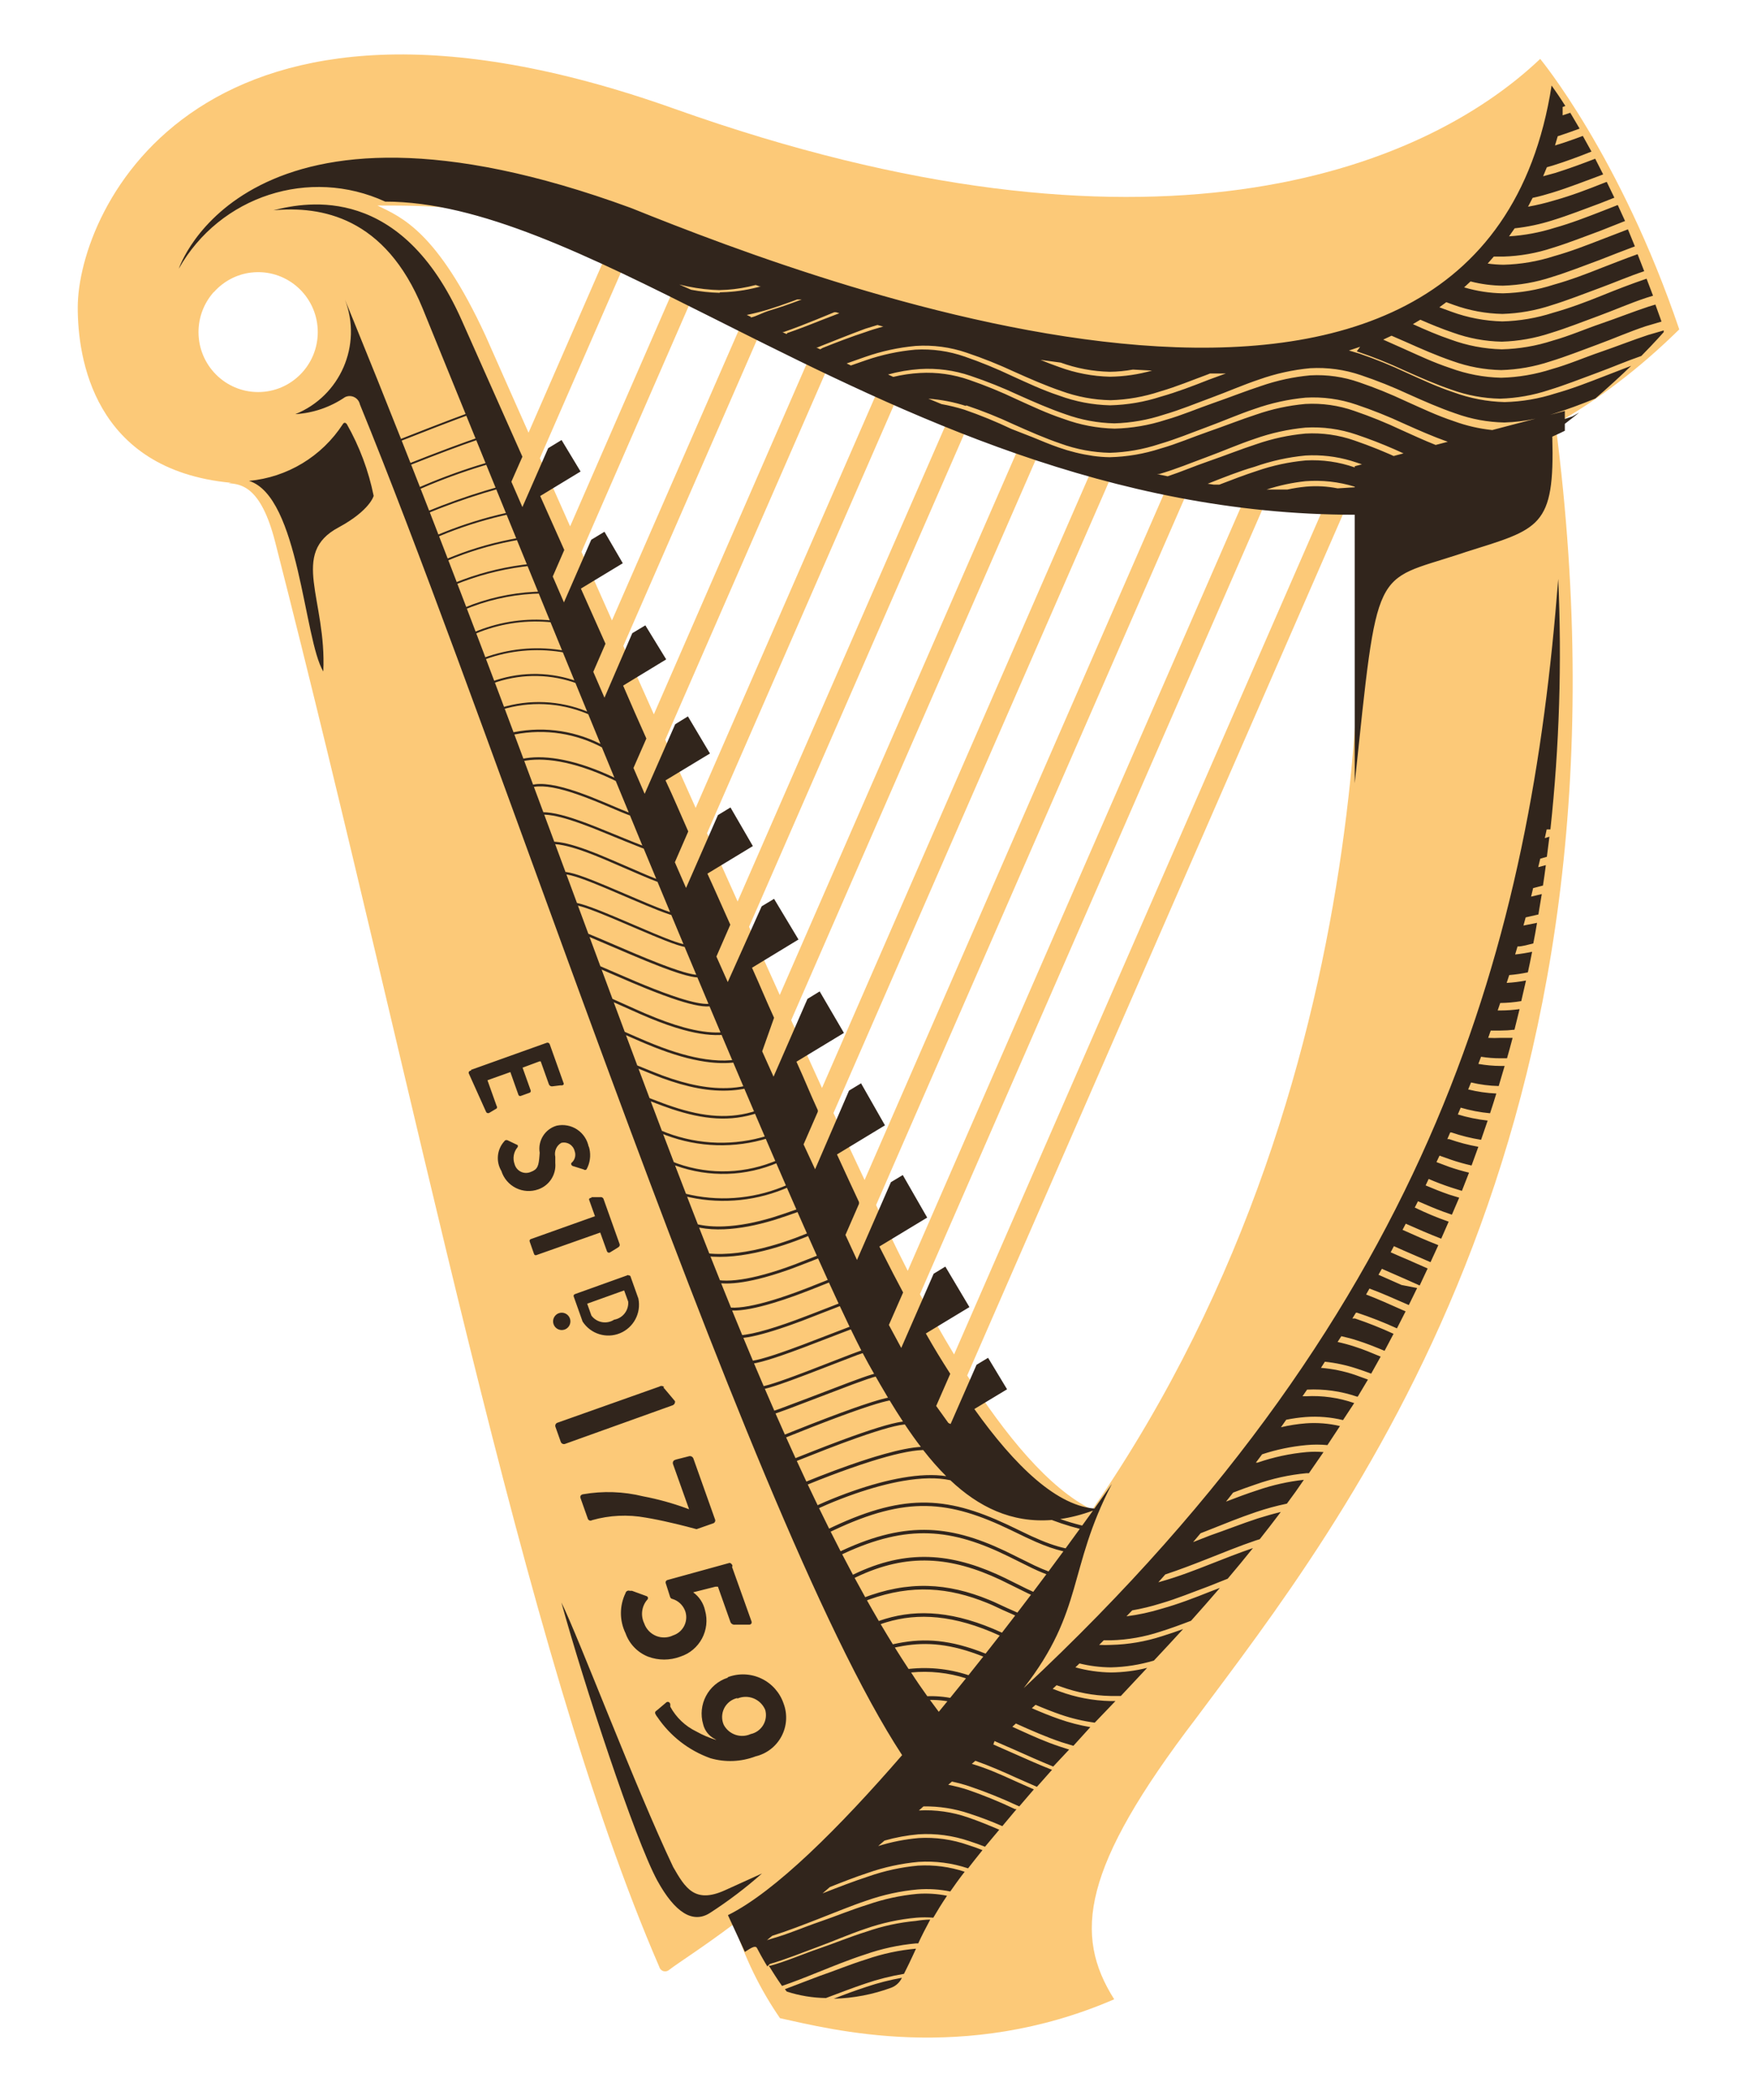 <?xml version="1.0" encoding="UTF-8"?>
<svg width="226px" height="270px" viewBox="0 0 226 270" version="1.1" xmlns="http://www.w3.org/2000/svg" xmlns:xlink="http://www.w3.org/1999/xlink">
    <title>guinness-harp</title>
    <g id="Harp" stroke="none" stroke-width="1" fill="none" fill-rule="evenodd">
        <g id="guinness-harp" transform="translate(10, 7)" fill-rule="nonzero">
            <path d="M0,32.549 C0,19.978 15.731,-14.736 76.757,6.99 C137.783,28.716 172.861,15.05 188.113,0.573 C188.113,0.573 198.418,13.013 206,35.353 C200.815,40.456 195.486,44.45 190.083,47.512 L190.073,47.442 C202.057,139.428 162.469,188.925 143.884,213.893 C129.112,233.21 128.067,241.773 133.317,250.074 C113.992,258.44 96.867,253.929 90.331,252.505 C87.767,248.782 85.773,244.694 84.413,240.379 C80.267,243.493 77.334,245.321 76.082,246.285 C75.877,246.47 75.591,246.534 75.328,246.453 C75.065,246.373 74.863,246.159 74.796,245.89 C57.083,205.023 43.771,134.456 25.382,62.642 C23.552,55.524 21.025,55.261 19.39,55.13 C19.381,55.121 19.504,55.108 19.741,55.081 C1.934,53.42 0,38.863 0,32.549 Z M164.522,55.705 L164.225,55.735 L114.408,169.864 C119.209,177.367 124.89,184.425 130.498,187.126 L130.55,187.041 C170.435,129.199 164.751,62.736 164.522,55.705 Z M161.253,55.98 C158.638,56.139 156.034,56.155 153.449,56.048 L108.332,159.416 C109.647,161.882 111.124,164.518 112.723,167.156 L161.253,55.98 Z M143.262,55.017 L102.69,147.947 C103.483,149.709 104.895,152.755 106.762,156.408 L150.623,55.883 C148.147,55.696 145.691,55.402 143.262,55.017 Z M133.494,52.989 L97.207,136.116 C98.785,139.551 100.143,142.476 101.211,144.728 L140.562,54.552 C138.175,54.107 135.817,53.58 133.494,52.989 Z M124.062,50.2 L91.767,124.181 C93.175,127.287 94.505,130.213 95.733,132.898 L130.906,52.299 C128.583,51.653 126.3,50.947 124.062,50.2 Z M114.879,46.83 L86.347,112.176 C87.705,115.191 89.028,118.124 90.299,120.937 L121.56,49.34 C119.278,48.535 117.049,47.692 114.879,46.83 Z M105.873,43.038 L80.943,100.142 C82.271,103.103 83.588,106.038 84.88,108.914 L112.429,45.84 C110.169,44.91 107.981,43.969 105.873,43.038 Z M97.004,39.026 L75.568,88.128 C76.544,90.314 77.526,92.509 78.507,94.701 L79.483,96.882 L103.456,41.962 C101.043,40.878 98.747,39.823 96.583,38.835 L97.004,39.026 Z M88.151,34.899 L70.179,76.053 C71.463,78.933 72.776,81.877 74.104,84.851 L94.58,37.895 C92.32,36.837 90.18,35.839 88.151,34.899 Z M79.254,30.823 L64.796,63.966 C66.051,66.786 67.364,69.737 68.718,72.776 L85.751,33.79 C83.438,32.724 81.277,31.737 79.254,30.823 Z M70.36,26.904 L59.443,51.922 C60.633,54.602 61.939,57.543 63.335,60.68 L76.834,29.737 C74.488,28.69 72.34,27.749 70.36,26.904 Z M39.716,19.431 L38.564,19.429 L38.682,19.489 C41.571,20.916 46.22,22.685 52.442,36.141 C52.442,36.141 53.349,38.19 54.922,41.737 L55.586,43.234 C56.289,44.817 57.093,46.631 57.985,48.639 L67.92,25.875 C57.572,21.571 52.196,20.141 46.912,19.666 L46.227,19.61 C44.17,19.456 42.096,19.434 39.716,19.431 Z M23.204,27.994 L22.742,28.008 C22.591,28.017 22.44,28.031 22.29,28.05 C22.284,28.049 22.28,28.049 22.276,28.05 C20.469,28.272 18.778,29.148 17.539,30.534 C17.515,30.551 17.492,30.567 17.468,30.584 C16.265,31.946 15.534,33.739 15.534,35.703 C15.534,39.961 18.968,43.412 23.204,43.412 C27.439,43.412 30.873,39.961 30.873,35.703 C30.873,31.445 27.439,27.994 23.204,27.994 Z" id="Shape" fill="#FCC978"></path>
            <path d="M106.013,247.309 C105.742,247.89 105.258,248.345 104.661,248.578 C102.283,249.457 99.778,249.938 97.244,250 C98.64,249.453 100.058,248.928 101.476,248.468 C102.958,247.969 104.474,247.581 106.013,247.309 Z M107.824,243.567 L107.462,244.353 C107.097,245.14 106.717,245.936 106.275,246.805 C104.593,247.083 102.937,247.501 101.324,248.052 C99.556,248.643 97.833,249.322 96.241,249.913 C94.529,249.891 92.831,249.611 91.202,249.081 L90.962,248.775 C92.358,248.25 93.841,247.681 95.325,247.112 C97.375,246.411 99.295,245.602 101.476,244.924 C103.529,244.215 105.661,243.76 107.824,243.567 Z M109.656,239.825 C109.067,240.919 108.565,241.904 108.108,242.889 L107.824,242.889 C105.592,243.091 103.394,243.568 101.28,244.311 C99.186,244.989 97.157,245.82 95.128,246.63 C93.623,247.243 92.118,247.834 90.591,248.359 C89.958,247.462 89.392,246.565 88.89,245.755 L89.108,245.755 C91.224,245.164 93.253,244.267 95.303,243.567 C97.353,242.867 99.273,242.057 101.454,241.378 C103.506,240.662 105.638,240.199 107.802,240 C108.415,239.898 109.035,239.839 109.656,239.825 Z M25.172,20.04 C29.622,18.902 41.641,16.714 49.407,34.219 L57.195,51.725 L55.777,54.942 L57.195,58.202 L60.51,50.631 L62.233,49.58 L64.677,53.629 L59.485,56.78 L62.582,63.716 L61.099,67.13 L62.539,70.456 L66.051,62.404 L67.752,61.375 L70.108,65.423 L64.72,68.684 L67.883,75.774 L66.313,79.385 L67.752,82.711 L71.33,74.417 L73.01,73.411 L75.692,77.787 L70.152,81.157 C71.199,83.586 72.05,85.533 73.14,87.962 L71.482,91.748 L72.922,95.074 L76.849,86.124 L78.485,85.117 L81.321,89.888 L75.605,93.345 C76.718,95.709 77.438,97.459 78.528,99.91 L76.805,103.871 L78.245,107.175 L82.346,97.809 L83.96,96.825 L86.839,101.792 L80.993,105.336 C82.149,107.853 82.825,109.429 83.938,111.901 L82.149,115.994 L83.611,119.276 L87.973,109.538 L89.566,108.575 L92.707,113.805 L86.73,117.437 C87.886,119.998 88.454,121.442 89.566,123.871 L88.039,128.182 L89.5,131.442 L93.863,121.442 L95.434,120.479 L98.553,125.819 L92.445,129.517 C93.645,132.142 94.103,133.39 95.194,135.753 L95.194,135.95 L93.362,140.151 L94.845,143.346 L99.207,133.236 L100.756,132.296 L103.832,137.7 L97.659,141.442 C98.946,144.243 99.469,145.381 100.494,147.569 L100.494,147.788 L98.75,151.792 L100.233,155.009 L104.596,145.009 L106.123,144.09 L109.263,149.561 L103.112,153.281 C103.658,154.353 103.33,153.697 103.658,154.353 C104.443,155.929 105.294,157.548 106.166,159.189 L104.334,163.368 C104.843,164.331 105.374,165.316 105.926,166.323 L110.093,156.782 L111.598,155.863 L114.695,161.071 L109.089,164.462 C110.311,166.607 110.922,167.592 112.23,169.649 L110.42,173.784 C110.929,174.485 111.452,175.214 111.99,175.972 L112.274,176.104 L115.611,168.489 L117.095,167.592 L119.538,171.64 L115.328,174.178 C120.476,181.399 126.038,186.87 131.208,187.001 L130.775,186.974 C132.207,184.974 133.019,183.807 133.019,183.807 C127.325,194.748 129.463,200.065 121.676,210.065 C174.966,160.349 186.854,113.389 190.432,67.437 C190.916,78.184 190.58,88.951 189.428,99.647 L188.949,99.647 L188.709,100.763 L189.298,100.588 C189.196,101.449 189.087,102.309 188.971,103.17 L188.12,103.411 L187.858,104.505 L188.839,104.242 C188.731,105.14 188.6,105.993 188.469,106.868 L187.203,107.197 L186.942,108.291 L188.316,107.962 L187.88,110.589 L186.244,110.96 L185.96,112.011 L187.705,111.661 C187.56,112.55 187.4,113.433 187.225,114.309 C186.549,114.462 185.873,114.702 185.197,114.702 L184.891,115.73 C185.624,115.652 186.352,115.535 187.073,115.381 C186.898,116.278 186.724,117.153 186.527,118.028 C185.735,118.194 184.934,118.31 184.128,118.378 L183.801,119.385 C184.635,119.338 185.466,119.235 186.287,119.079 C186.084,119.969 185.88,120.851 185.677,121.726 C184.783,121.877 183.878,121.958 182.972,121.967 L182.644,122.93 L183.015,122.93 C183.833,122.929 184.649,122.87 185.459,122.755 C185.24,123.652 185.022,124.527 184.804,125.403 C184.21,125.473 183.613,125.51 183.015,125.512 L181.75,125.512 L181.423,126.453 C181.961,126.48 182.499,126.48 183.037,126.453 L184.564,126.453 C184.331,127.343 184.091,128.218 183.844,129.079 L183.015,129.079 C182.175,129.08 181.336,129.014 180.507,128.882 L180.158,129.801 C181.101,129.969 182.057,130.057 183.015,130.064 L183.539,130.064 C183.292,130.924 183.037,131.785 182.776,132.646 C181.577,132.619 180.386,132.465 179.22,132.186 L178.849,133.083 C180.036,133.379 181.249,133.555 182.47,133.609 C182.208,134.469 181.939,135.315 181.663,136.147 C180.385,136.03 179.121,135.788 177.889,135.425 L177.518,136.3 C178.771,136.681 180.057,136.944 181.357,137.088 L180.507,139.561 C179.218,139.355 177.948,139.04 176.711,138.619 L176.537,138.619 L176.166,139.473 L176.406,139.473 C177.629,139.901 178.883,140.23 180.158,140.458 L179.285,142.865 C178.415,142.669 177.556,142.428 176.711,142.143 L175.163,141.596 L174.77,142.427 L176.406,143.04 C177.249,143.331 178.1,143.58 178.958,143.784 L178.042,146.125 L176.711,145.709 C175.708,145.381 174.726,145.009 173.767,144.593 L173.374,145.425 C174.355,145.841 175.381,146.256 176.406,146.607 L177.693,147 L176.755,149.189 L175.659,148.805 C174.564,148.399 173.472,147.936 172.392,147.46 L171.978,148.27 C173.33,148.926 174.814,149.561 176.341,150.086 L175.381,152.274 C173.854,151.683 172.348,151.027 170.821,150.348 L170.407,151.136 C171.912,151.814 173.439,152.493 175.01,153.106 L174.006,155.294 L170.625,153.828 L169.295,153.237 L168.88,154.024 L170.276,154.637 C171.454,155.119 172.501,155.622 173.635,156.103 L172.61,158.292 L170.647,157.416 L167.746,156.147 L167.31,156.913 L170.276,158.226 L172.283,158.62 L171.214,160.808 L170.712,160.589 C169.207,159.933 167.702,159.255 166.153,158.686 L165.717,159.451 C167.266,160.042 168.815,160.743 170.342,161.421 L170.8,161.618 L169.687,163.806 C168.016,163.042 166.305,162.37 164.561,161.793 L164.409,161.793 L163.95,162.537 L164.299,162.537 C165.984,163.104 167.637,163.762 169.251,164.506 L168.095,166.694 C166.939,166.213 165.761,165.732 164.561,165.36 C163.907,165.141 163.23,164.966 162.533,164.813 L162.052,165.556 C162.789,165.716 163.518,165.913 164.234,166.147 C165.412,166.519 166.481,166.979 167.593,167.439 L166.372,169.627 C165.761,169.408 165.128,169.167 164.496,168.97 C163.171,168.534 161.803,168.24 160.416,168.095 L159.915,168.883 C161.4,169.004 162.865,169.305 164.277,169.78 L165.957,170.392 L164.648,172.581 L164.539,172.581 C162.477,171.879 160.301,171.574 158.126,171.684 L157.537,172.537 L157.974,172.537 C160.082,172.42 162.194,172.718 164.19,173.413 L162.75,175.601 C161.174,175.219 159.547,175.086 157.93,175.207 C157.094,175.273 156.264,175.389 155.443,175.557 L154.767,176.52 C155.828,176.269 156.908,176.101 157.995,176.016 C159.459,175.912 160.929,176.031 162.358,176.366 L160.744,178.817 C159.837,178.73 158.924,178.73 158.017,178.817 C156.088,178.996 154.185,179.392 152.345,179.999 L151.539,181.071 L151.756,181.071 C153.796,180.366 155.913,179.911 158.061,179.714 C158.787,179.655 159.516,179.655 160.242,179.714 L158.366,182.428 L158.061,182.428 C155.828,182.638 153.63,183.123 151.517,183.872 C150.535,184.2 149.575,184.55 148.616,184.923 L147.699,186.082 C149.052,185.557 150.404,185.054 151.756,184.616 C153.686,183.951 155.683,183.503 157.712,183.281 C157.014,184.317 156.287,185.338 155.53,186.345 C154.193,186.621 152.875,186.979 151.582,187.417 C149.51,188.117 147.459,188.949 145.431,189.758 L144.427,190.152 L143.468,191.29 L145.649,190.437 C147.678,189.737 149.706,188.927 151.778,188.249 C152.76,187.942 153.741,187.658 154.745,187.417 C153.843,188.613 152.942,189.78 152.04,190.918 L151.539,191.071 C149.466,191.771 147.219,192.691 145.387,193.413 C143.555,194.135 141.744,194.835 139.89,195.448 L138.996,196.454 L139.454,196.323 C141.57,195.732 143.817,194.857 145.649,194.135 C147.481,193.413 149.314,192.691 151.167,192.056 C150.077,193.413 148.993,194.726 147.917,195.995 L145.387,197.002 C143.358,197.745 141.439,198.555 139.257,199.19 C138.07,199.56 136.861,199.852 135.636,200.065 L134.895,200.831 C136.44,200.635 137.965,200.306 139.454,199.846 C141.57,199.255 143.62,198.468 145.649,197.658 L146.914,197.176 C145.649,198.643 144.427,200.043 143.206,201.4 C141.897,201.903 140.588,202.385 139.257,202.8 C137.207,203.48 135.069,203.855 132.91,203.916 L131.972,203.916 L131.383,204.507 C131.891,204.533 132.401,204.533 132.91,204.507 C135.133,204.455 137.338,204.079 139.454,203.391 C140.37,203.106 141.286,202.8 142.181,202.472 C140.886,203.887 139.635,205.236 138.428,206.52 C136.636,207.058 134.78,207.353 132.91,207.396 C131.542,207.388 130.18,207.219 128.852,206.892 L128.329,207.396 C129.822,207.809 131.361,208.03 132.91,208.052 C134.476,208.037 136.035,207.839 137.556,207.461 L134.175,211.072 L132.822,211.072 C130.663,211.03 128.526,210.63 126.496,209.89 L125.907,209.693 L125.405,210.153 L126.278,210.481 C128.377,211.255 130.587,211.676 132.822,211.728 L133.477,211.728 L130.815,214.507 C129.332,214.307 127.87,213.962 126.453,213.479 C125.384,213.107 124.271,212.669 123.203,212.21 L122.723,212.647 C123.879,213.15 125.056,213.632 126.256,214.048 C127.555,214.506 128.891,214.85 130.249,215.076 L128.067,217.483 L126.562,217.024 C124.555,216.345 122.614,215.492 120.672,214.616 L120.214,215.032 L121.203,215.482 C122.846,216.231 124.482,216.969 126.3,217.571 L127.522,217.964 L125.471,220.153 C123.769,219.453 122.09,218.709 120.432,217.964 L117.923,216.87 L117.771,217.308 L120.498,218.511 C122.09,219.212 123.682,219.934 125.318,220.569 L123.377,222.757 L120.738,221.597 C119.014,220.809 117.269,220.043 115.459,219.409 L115.001,219.803 C116.877,220.35 118.709,221.159 120.519,221.991 L122.984,223.085 L121.108,225.273 L120.759,225.12 C118.762,224.191 116.716,223.373 114.63,222.669 C113.913,222.435 113.185,222.238 112.448,222.079 L111.969,222.494 C112.832,222.659 113.684,222.878 114.521,223.151 C116.579,223.863 118.596,224.689 120.563,225.623 L120.759,225.623 L118.927,227.811 C117.537,227.201 116.117,226.66 114.673,226.192 C112.776,225.553 110.785,225.242 108.784,225.273 L108.195,225.798 C110.341,225.681 112.49,225.986 114.521,226.695 C115.873,227.155 117.204,227.702 118.534,228.271 L116.702,230.459 C116.026,230.197 115.349,229.956 114.673,229.737 C112.57,229.018 110.347,228.721 108.129,228.862 C106.653,228.993 105.192,229.264 103.766,229.672 L102.96,230.372 C104.655,229.842 106.404,229.497 108.173,229.343 C110.335,229.218 112.499,229.523 114.543,230.241 C115.175,230.437 115.764,230.656 116.375,230.897 C115.698,231.728 115.088,232.516 114.521,233.238 C112.47,232.553 110.308,232.271 108.151,232.407 C105.92,232.61 103.722,233.087 101.607,233.829 C99.949,234.376 98.335,235.011 96.742,235.645 L95.805,236.455 C97.768,235.689 99.731,234.923 101.738,234.267 C103.79,233.55 105.922,233.087 108.086,232.888 C110.117,232.768 112.152,233.035 114.084,233.676 C113.386,234.573 112.775,235.426 112.23,236.214 C110.853,235.929 109.444,235.841 108.042,235.952 C105.811,236.155 103.613,236.633 101.498,237.374 C99.404,238.074 97.331,238.95 95.346,239.715 C93.362,240.481 91.377,241.269 89.348,241.904 L89.173,242.035 L88.65,242.473 L89.282,242.276 C91.398,241.685 93.427,240.788 95.478,240.088 C97.528,239.387 99.448,238.578 101.629,237.899 C103.682,237.186 105.813,236.723 107.976,236.521 C109.261,236.426 110.553,236.507 111.816,236.762 C111.118,237.79 110.55,238.731 110.049,239.584 C109.323,239.525 108.593,239.525 107.868,239.584 C105.636,239.786 103.438,240.264 101.324,241.006 C99.229,241.707 97.201,242.604 95.172,243.348 C93.143,244.092 91.202,244.902 89.021,245.536 L88.693,245.842 C87.973,244.639 87.603,243.939 87.363,243.479 C87.123,243.02 86.229,243.742 85.814,243.983 L83.633,239.256 C89.716,236.241 97.996,227.956 106.038,218.68 C95.743,202.995 81.973,167.807 68.507,131.39 L66.966,127.216 C66.197,125.127 65.429,123.037 64.663,120.948 L63.135,116.774 C53.223,89.669 43.758,63.236 36.297,45.007 C36.212,44.597 35.942,44.249 35.567,44.065 C35.192,43.881 34.753,43.882 34.378,44.066 C32.483,45.36 30.274,46.116 27.986,46.255 C33.767,43.931 36.614,37.38 34.378,31.55 L35.398,34.043 C37.516,39.232 39.575,44.363 41.58,49.432 L45.013,48.087 L47.869,46.989 L49.57,46.353 L49.891,46.234 C47.222,39.671 45.269,34.861 44.368,32.666 C39.547,20.871 31.302,19.471 25.172,20.04 Z M62.212,199.058 C64.393,203.435 71.679,222.735 76.587,233.063 C78.136,235.755 79.357,237.812 83.24,236.061 L88.017,233.895 C85.916,235.755 83.678,237.452 81.321,238.972 C79.139,240.372 76.827,238.972 74.537,234.792 C71.613,229.387 65.047,209.321 62.212,199.058 Z M83.655,208.643 C85.048,208.126 86.59,208.194 87.933,208.833 C89.275,209.471 90.304,210.625 90.787,212.034 C91.311,213.413 91.216,214.952 90.526,216.256 C89.837,217.559 88.62,218.501 87.188,218.84 C85.331,219.547 83.295,219.632 81.386,219.08 C78.606,218.09 76.214,216.235 74.558,213.785 C74.461,213.673 74.38,213.548 74.318,213.413 C74.245,213.308 74.245,213.168 74.318,213.063 L74.667,212.779 L75.649,211.947 C75.731,211.855 75.855,211.813 75.976,211.838 C76.099,211.886 76.189,211.993 76.216,212.122 L76.216,212.45 C76.974,213.842 78.15,214.959 79.575,215.645 C80.391,216.102 81.254,216.469 82.149,216.739 L81.953,216.608 C81.2,216.233 80.649,215.545 80.448,214.726 C79.704,212.204 81.097,209.546 83.589,208.73 L83.655,208.643 Z M86.924,211.38 C86.242,211.109 85.481,211.123 84.81,211.422 L84.876,211.334 C84.141,211.483 83.513,211.957 83.165,212.624 C82.818,213.291 82.79,214.08 83.087,214.77 C83.746,216.026 85.264,216.552 86.556,215.973 C87.226,215.829 87.807,215.414 88.163,214.826 C88.518,214.238 88.615,213.529 88.432,212.866 C88.149,212.188 87.605,211.652 86.924,211.38 Z M110.114,211.584 L109.62,211.582 C109.997,212.1 110.374,212.61 110.753,213.11 C111.124,212.655 111.496,212.203 111.866,211.75 C111.286,211.654 110.701,211.599 110.114,211.584 Z M107.193,208.052 C107.871,209.107 108.574,210.125 109.281,211.111 L108.7,211.138 C109.879,211.047 111.061,211.109 112.219,211.319 C112.905,210.479 113.584,209.639 114.254,208.803 C111.981,208.076 109.578,207.818 107.193,208.052 Z M106.104,204.647 L105.249,204.811 L105.103,204.846 C105.691,205.789 106.281,206.71 106.874,207.608 L106.417,207.66 C109.166,207.277 111.956,207.534 114.575,208.402 C115.216,207.602 115.851,206.802 116.477,206.01 C112.338,204.366 109.242,204.111 106.104,204.647 Z M83.851,193.96 C84.05,194.005 84.199,194.172 84.222,194.375 L84.156,194.463 L86.643,201.422 C86.701,201.531 86.701,201.662 86.643,201.772 C86.57,201.864 86.455,201.914 86.337,201.903 L84.549,201.903 C84.3,201.943 84.057,201.807 83.96,201.575 L82.346,197.023 L82.019,197.023 L79.161,197.745 C79.937,198.304 80.481,199.13 80.688,200.065 C81.4,202.586 79.991,205.219 77.503,206.017 C76.166,206.517 74.695,206.517 73.358,206.017 C72.001,205.479 70.943,204.377 70.457,202.997 C69.671,201.373 69.671,199.478 70.457,197.855 C70.482,197.737 70.556,197.636 70.66,197.577 C70.765,197.518 70.89,197.508 71.003,197.549 L71.286,197.549 L73.14,198.227 C73.23,198.249 73.304,198.315 73.337,198.402 C73.362,198.501 73.339,198.605 73.278,198.683 L73.206,198.752 C72.525,199.593 72.39,200.752 72.857,201.728 C73.11,202.459 73.662,203.047 74.374,203.343 C75.087,203.64 75.892,203.618 76.587,203.281 C77.834,202.873 78.537,201.55 78.179,200.284 C77.96,199.566 77.439,198.988 76.761,198.695 L76.5,198.599 C76.391,198.584 76.297,198.523 76.239,198.433 L76.194,198.336 L75.889,197.373 L75.649,196.629 C75.605,196.532 75.605,196.42 75.649,196.323 C75.708,196.231 75.803,196.167 75.911,196.148 L83.851,193.96 Z M104.026,201.594 L103.56,201.741 L103.28,201.839 C103.8,202.72 104.322,203.584 104.845,204.43 L105.504,204.291 C108.936,203.614 112.259,203.82 116.771,205.63 C117.39,204.85 117.996,204.074 118.592,203.308 C112.682,200.608 108.065,200.378 104.026,201.594 Z M101.785,198.672 L101.516,198.775 C102.024,199.678 102.533,200.566 103.043,201.436 L103.177,201.386 L103.649,201.23 C103.728,201.205 103.808,201.18 103.895,201.154 C108.06,199.9 112.82,200.145 118.88,202.936 C119.46,202.188 120.027,201.452 120.584,200.726 L118.947,200 L117.629,199.385 L116.993,199.117 C112.036,197.097 107.325,196.694 101.785,198.672 Z M100.09,195.813 L99.93,195.893 C100.382,196.731 100.835,197.557 101.289,198.369 L100.891,198.516 C106.88,196.183 111.907,196.543 117.188,198.7 L117.81,198.963 L119.564,199.775 L120.797,200.323 L120.869,200.352 C121.466,199.572 122.048,198.807 122.614,198.059 C122.497,198.006 122.375,197.951 122.247,197.892 L118.676,196.133 C112.343,193.163 106.734,192.627 100.09,195.813 Z M123.523,194.983 L122.722,194.613 L119.763,193.148 C112.408,189.527 106.773,188.935 98.512,192.767 L98.326,192.855 C98.787,193.746 99.25,194.624 99.713,195.488 L99.191,195.747 C106.054,192.228 111.819,192.562 118.227,195.422 L119.255,195.901 L122.058,197.292 C122.371,197.445 122.651,197.575 122.903,197.683 C123.484,196.906 124.049,196.153 124.595,195.422 C124.256,195.296 123.901,195.149 123.523,194.983 Z M97.255,189.753 L96.845,189.949 C97.271,190.8 97.698,191.64 98.125,192.468 L97.563,192.734 C106.118,188.569 111.918,188.943 119.281,192.429 L123.002,194.263 L123.144,194.33 C123.778,194.625 124.343,194.865 124.87,195.058 C125.54,194.155 126.178,193.292 126.782,192.473 C125.668,192.218 124.535,191.82 123.229,191.252 L121.956,190.672 L120.053,189.755 C112.004,185.866 106.598,185.359 97.255,189.753 Z M106.16,183.422 C104.193,183.761 102.094,184.337 99.947,185.082 C98.687,185.519 97.489,185.987 96.392,186.456 L95.351,186.917 C95.783,187.809 96.217,188.691 96.65,189.56 L96.276,189.737 C105.98,185.003 111.561,185.291 119.586,189.048 L122.436,190.414 L122.717,190.544 C124.376,191.303 125.733,191.802 127.066,192.091 C127.722,191.194 128.333,190.356 128.895,189.581 L129.979,189.84 C128.446,189.507 126.938,189.063 125.47,188.511 L125.296,188.444 C120.09,188.857 115.858,186.746 112.242,183.335 C110.566,182.967 108.511,183.016 106.16,183.422 Z M79.183,180.524 L81.953,188.314 C82.006,188.409 82.017,188.522 81.984,188.625 C81.951,188.729 81.876,188.814 81.778,188.861 L79.597,189.627 C79.597,189.627 77.631,189.077 75.416,188.596 L74.627,188.43 C74.097,188.322 73.565,188.223 73.053,188.139 C70.761,187.719 68.403,187.831 66.16,188.467 C66.067,188.527 65.951,188.543 65.846,188.509 C65.74,188.475 65.656,188.396 65.615,188.292 L64.677,185.644 C64.633,185.547 64.633,185.435 64.677,185.338 C64.745,185.231 64.856,185.159 64.982,185.141 C67.554,184.689 70.19,184.779 72.726,185.404 C74.618,185.762 76.479,186.275 78.288,186.936 L78.637,187.067 L76.587,181.312 C76.531,181.187 76.531,181.043 76.587,180.918 C76.629,180.841 76.693,180.78 76.77,180.741 L76.892,180.699 L77.023,180.655 L78.572,180.261 C78.813,180.171 79.082,180.286 79.183,180.524 Z M130.588,187.236 L130.557,187.249 C129.097,187.782 127.703,188.134 126.372,188.324 C127.22,188.621 128.081,188.881 128.953,189.103 L129.201,189.16 C129.708,188.459 130.172,187.816 130.588,187.236 Z M108.751,179.451 L108.658,179.453 C107.123,179.505 104.85,180.022 102.029,180.91 C101.153,181.186 100.239,181.492 99.294,181.826 C98.497,182.107 97.697,182.401 96.896,182.704 L95.313,183.314 L93.901,183.884 C94.324,184.782 94.747,185.669 95.171,186.545 L95.374,186.448 L96.229,186.073 C97.335,185.601 98.542,185.129 99.811,184.689 C101.978,183.937 104.098,183.356 106.089,183.012 C108.207,182.647 110.098,182.564 111.708,182.811 C110.673,181.787 109.692,180.656 108.751,179.451 Z M106.39,176.161 L106.29,176.169 C105.96,176.203 105.553,176.277 105.075,176.388 L104.306,176.583 L103.435,176.832 L102.466,177.133 L101.402,177.485 L100.248,177.885 L98.957,178.35 L98.255,178.609 C97.646,178.836 97.034,179.068 96.404,179.31 L92.491,180.852 C92.902,181.747 93.312,182.631 93.723,183.505 L95.162,182.927 L95.544,182.778 C96.75,182.308 97.956,181.857 99.156,181.434 C100.106,181.099 101.024,180.79 101.905,180.513 L102.555,180.312 L103.796,179.951 C105.678,179.427 107.248,179.113 108.446,179.046 C107.736,178.123 107.053,177.156 106.39,176.161 Z M104.438,173.078 L104.271,173.109 C104.188,173.127 104.1,173.146 104.008,173.167 L103.399,173.322 L102.684,173.529 L101.868,173.784 L100.465,174.255 L99.416,174.626 L98.282,175.038 L96.652,175.648 L94.517,176.47 L91.398,177.71 L91.118,177.825 C91.521,178.723 91.923,179.611 92.325,180.491 L94.302,179.708 C94.984,179.439 95.633,179.185 96.264,178.942 L98.118,178.24 L99.506,177.732 L100.722,177.302 L101.847,176.921 L102.879,176.59 L103.813,176.311 L104.648,176.087 L105.38,175.918 C105.664,175.86 105.92,175.816 106.148,175.789 C105.562,174.903 104.994,173.997 104.438,173.078 Z M75.409,171.334 L75.343,171.421 L75.54,171.64 L76.827,173.171 L76.827,173.281 C76.827,173.281 76.827,173.565 76.522,173.697 L62.735,178.642 C62.621,178.699 62.487,178.703 62.37,178.652 C62.252,178.602 62.162,178.502 62.124,178.38 L61.448,176.476 C61.408,176.366 61.415,176.243 61.469,176.139 C61.523,176.035 61.619,175.958 61.732,175.929 L74.82,171.29 C75.003,171.167 75.246,171.185 75.409,171.334 Z M102.639,170.007 L102.338,170.084 L101.545,170.34 L99.73,170.992 L91.379,174.17 L89.941,174.687 L89.754,174.747 C90.156,175.663 90.557,176.569 90.958,177.466 L91.896,177.085 L94.375,176.103 L96.513,175.28 L98.153,174.666 L99.843,174.056 L100.859,173.704 L102.206,173.263 L102.982,173.03 C103.103,172.995 103.22,172.963 103.332,172.932 L103.953,172.776 L104.223,172.722 C103.876,172.143 103.533,171.559 103.194,170.974 L102.639,170.007 Z M100.97,166.993 L100.225,167.247 L93.917,169.68 L91.762,170.485 L90.436,170.955 L89.687,171.204 L89.044,171.402 C88.945,171.43 88.851,171.457 88.761,171.481 L88.379,171.577 C88.785,172.523 89.191,173.459 89.596,174.386 L89.601,174.383 L90.266,174.158 L93.882,172.798 L99.222,170.76 L100.887,170.151 L101.636,169.894 L102.214,169.713 L102.438,169.654 L101.99,168.863 L101.694,168.336 C101.473,167.943 101.232,167.494 100.97,166.993 Z M99.446,163.944 L99.259,164.005 L93.424,166.243 L91.762,166.857 L90.665,167.246 L89.674,167.58 L88.792,167.857 L88.019,168.077 L87.357,168.238 C87.226,168.267 87.103,168.291 86.988,168.311 C87.404,169.294 87.818,170.267 88.23,171.231 C88.283,171.219 88.358,171.201 88.437,171.181 L88.966,171.037 L89.601,170.84 L90.343,170.593 L91.192,170.295 L92.15,169.947 L93.792,169.33 L99.471,167.133 L100.606,166.714 L100.793,166.652 C100.387,165.863 99.937,164.957 99.446,163.944 Z M98.026,160.948 L93.149,162.842 L91.826,163.325 L91.193,163.548 C88.853,164.358 86.972,164.872 85.618,165.028 C86.027,166.014 86.435,166.991 86.842,167.959 C87.144,167.911 87.514,167.828 87.948,167.711 L88.709,167.493 L89.581,167.219 L90.561,166.888 L91.647,166.503 L93.294,165.895 L99.195,163.632 L99.282,163.605 C98.888,162.785 98.468,161.898 98.026,160.948 Z M70.828,156.935 L70.828,157.001 C70.898,156.981 70.974,156.994 71.033,157.036 C71.093,157.079 71.13,157.146 71.133,157.219 L72.115,159.976 C72.494,161.84 71.499,163.711 69.745,164.433 C67.991,165.155 65.974,164.524 64.939,162.931 L63.804,159.736 C63.775,159.675 63.773,159.606 63.798,159.543 C63.823,159.481 63.872,159.432 63.935,159.408 L70.828,156.935 Z M96.626,157.913 L94.29,158.842 L93.249,159.242 L92.176,159.64 C91.251,159.972 90.365,160.268 89.52,160.523 C87.301,161.193 85.486,161.55 84.173,161.515 C84.609,162.576 85.041,163.628 85.471,164.671 L85.191,164.693 C86.078,164.635 87.262,164.382 88.708,163.958 L89.842,163.608 L91.071,163.196 L92.35,162.74 L94.261,162.018 L97.871,160.618 C97.474,159.764 97.059,158.861 96.626,157.913 Z M62.735,161.9 C63.142,162.094 63.391,162.515 63.367,162.966 C63.343,163.417 63.051,163.809 62.626,163.959 C62.048,164.164 61.414,163.86 61.208,163.281 C61.057,162.856 61.177,162.38 61.511,162.078 C61.846,161.776 62.329,161.705 62.735,161.9 Z M70.283,158.926 L65.528,160.633 L66.073,162.165 C66.76,163.081 68.034,163.31 68.996,162.69 C70.105,162.501 70.889,161.496 70.806,160.371 L70.283,158.926 Z M95.226,154.814 L94.25,155.203 L91.988,156.071 L91.246,156.338 C89.95,156.79 88.71,157.168 87.537,157.454 C85.709,157.9 84.124,158.104 82.835,158.019 L82.763,158.015 C83.184,159.065 83.604,160.106 84.023,161.137 C85.29,161.206 87.133,160.856 89.413,160.167 C89.972,159.998 90.55,159.811 91.145,159.607 L92.312,159.195 L93.837,158.619 L96.474,157.577 C96.072,156.694 95.656,155.772 95.226,154.814 Z M93.943,151.934 L93.354,152.176 C93.064,152.293 92.765,152.407 92.418,152.536 C91.388,152.919 90.319,153.272 89.22,153.577 C86.517,154.33 83.974,154.711 81.727,154.59 L81.389,154.567 C81.795,155.594 82.201,156.612 82.606,157.623 L82.413,157.604 C83.725,157.775 85.433,157.584 87.45,157.092 C88.609,156.809 89.839,156.436 91.125,155.987 L92.363,155.533 L95.072,154.47 C94.705,153.649 94.329,152.804 93.943,151.934 Z M67.643,147.198 L69.694,152.952 C69.758,153.11 69.692,153.29 69.541,153.368 L69.345,153.499 L68.451,154.046 C68.374,154.082 68.287,154.082 68.21,154.046 C68.158,154.021 68.116,153.98 68.088,153.93 L67.207,151.486 L59.027,154.375 C58.958,154.411 58.877,154.412 58.808,154.377 C58.738,154.343 58.69,154.276 58.678,154.2 L58.133,152.646 C58.105,152.58 58.109,152.504 58.142,152.44 C58.176,152.377 58.237,152.332 58.307,152.318 L66.531,149.386 L66.226,148.532 L65.789,147.307 C65.762,147.252 65.762,147.187 65.789,147.132 C65.839,147.081 65.901,147.047 65.969,147.031 L66.073,147.022 L66.073,146.935 L67.207,146.935 C67.399,146.893 67.59,147.008 67.643,147.198 Z M92.584,148.852 L91.248,149.323 L89.71,149.831 C89.636,149.855 89.565,149.876 89.498,149.896 C87.282,150.56 85.152,150.982 83.148,151.065 C82.037,151.111 80.996,151.05 80.034,150.87 L79.925,150.848 C80.364,151.969 80.801,153.08 81.236,154.181 L81.099,154.168 C83.452,154.408 86.188,154.036 89.121,153.219 C90.209,152.916 91.269,152.566 92.289,152.188 L93.217,151.831 L93.794,151.596 C93.399,150.705 92.996,149.79 92.584,148.852 Z M91.221,145.731 L91.53,145.597 C87.519,147.395 83.049,147.869 78.763,146.962 L78.381,146.876 C78.843,148.072 79.304,149.256 79.762,150.431 L79.554,150.387 C80.634,150.651 81.833,150.747 83.132,150.693 C85.102,150.612 87.203,150.196 89.392,149.54 L90.703,149.115 L92.437,148.515 C92.039,147.607 91.634,146.679 91.221,145.731 Z M89.856,142.583 L90.132,142.469 C85.931,144.286 81.205,144.427 76.915,142.881 L76.833,142.852 C77.303,144.08 77.771,145.298 78.238,146.506 L78.088,146.469 C82.269,147.519 86.666,147.215 90.654,145.613 L91.09,145.43 C90.685,144.499 90.274,143.549 89.856,142.583 Z M64.239,138.238 C65.015,138.754 65.551,139.562 65.724,140.48 L65.724,140.37 C66.013,141.255 65.964,142.211 65.594,143.057 L65.44,143.368 C65.36,143.437 65.251,143.455 65.157,143.42 L65.069,143.368 L63.739,142.952 C63.636,142.933 63.549,142.868 63.499,142.777 C63.467,142.729 63.456,142.67 63.467,142.615 L63.499,142.536 C63.951,142.168 64.118,141.552 63.913,141.005 C63.825,140.635 63.594,140.316 63.27,140.119 C62.946,139.921 62.558,139.862 62.19,139.954 C61.57,140.319 61.26,141.047 61.426,141.749 L61.426,142.536 C61.56,144.035 60.661,145.433 59.245,145.928 C58.302,146.267 57.264,146.206 56.367,145.76 C55.47,145.314 54.792,144.522 54.49,143.565 C53.766,142.352 53.916,140.807 54.86,139.757 C54.947,139.603 55.14,139.545 55.297,139.626 L56.584,140.239 C56.61,140.294 56.619,140.356 56.61,140.415 L56.584,140.501 C56.066,141.105 55.915,141.943 56.191,142.69 C56.307,143.117 56.602,143.473 56.999,143.666 C57.396,143.859 57.857,143.87 58.263,143.696 C59.155,143.371 59.294,142.933 59.396,141.558 L59.42,141.224 C59.159,139.676 60.098,138.179 61.601,137.744 C62.511,137.545 63.462,137.723 64.239,138.238 Z M75.299,138.826 C75.759,140.039 76.218,141.243 76.675,142.438 L76.364,142.319 C80.529,144.011 85.17,144.046 89.348,142.435 L89.725,142.281 C89.323,141.348 88.914,140.399 88.5,139.435 L88.808,139.345 C84.486,140.693 79.848,140.552 75.628,138.958 L75.299,138.826 Z M73.707,134.615 C74.187,135.89 74.665,137.154 75.141,138.409 L75.014,138.359 C79.116,140.095 83.671,140.405 87.957,139.251 L88.369,139.131 C87.957,138.171 87.54,137.198 87.118,136.211 L87.458,136.106 C83.946,137.28 80.493,136.964 76.402,135.602 L75.288,135.211 L73.707,134.615 Z M72.128,130.414 C72.605,131.687 73.08,132.95 73.552,134.205 L75.4,134.903 L75.783,135.041 C79.878,136.499 83.295,136.956 86.713,135.992 L86.988,135.908 C86.578,134.946 86.163,133.973 85.744,132.988 L86.002,132.937 C85.387,133.073 84.754,133.162 84.104,133.207 C81.3,133.401 78.371,132.799 75.127,131.61 L74.216,131.259 L72.128,130.414 Z M60.707,127.263 L62.495,132.274 C62.527,132.328 62.527,132.395 62.495,132.449 C62.436,132.52 62.347,132.56 62.255,132.558 L62.081,132.558 L61.012,132.689 C60.826,132.699 60.656,132.583 60.597,132.405 L59.55,129.473 L59.398,129.473 L57.216,130.283 L58.263,133.214 C58.283,133.278 58.276,133.348 58.243,133.406 C58.209,133.464 58.154,133.506 58.089,133.521 L56.998,133.915 C56.932,133.943 56.857,133.939 56.793,133.905 C56.73,133.871 56.685,133.81 56.671,133.74 L55.646,130.851 L52.701,131.902 L53.879,135.206 C53.936,135.278 53.95,135.373 53.922,135.456 L53.879,135.534 L52.919,136.103 C52.836,136.142 52.74,136.142 52.658,136.103 C52.596,136.081 52.548,136.033 52.526,135.972 L50.301,131.026 C50.27,130.939 50.286,130.842 50.344,130.771 C50.402,130.699 50.494,130.663 50.585,130.676 L50.585,130.567 L60.314,127.088 C60.471,127.028 60.646,127.106 60.707,127.263 Z M70.518,126.105 C71.005,127.412 71.491,128.71 71.973,129.999 L74.167,130.887 L75.239,131.302 C78.445,132.477 81.331,133.07 84.081,132.88 C84.504,132.85 84.919,132.802 85.326,132.734 L85.611,132.678 C85.183,131.671 84.751,130.653 84.315,129.625 L84.636,129.592 C83.445,129.753 82.149,129.723 80.758,129.524 C78.695,129.229 76.521,128.584 74.132,127.643 L73.021,127.19 C72.832,127.111 72.64,127.029 72.441,126.944 L70.518,126.105 Z M68.943,121.872 C69.417,123.148 69.889,124.416 70.358,125.676 L71.956,126.375 C72.381,126.562 72.771,126.73 73.147,126.887 L74.252,127.337 C76.619,128.27 78.77,128.908 80.804,129.199 C81.94,129.362 83.009,129.409 84.004,129.329 L84.182,129.311 C83.73,128.243 83.274,127.164 82.814,126.076 L83.212,126.047 C81.674,126.199 79.897,125.973 77.889,125.423 C76.557,125.059 75.169,124.567 73.631,123.936 L72.35,123.392 L68.943,121.872 Z M67.384,117.671 C67.852,118.935 68.318,120.191 68.782,121.438 L72.174,122.955 L72.977,123.306 C74.819,124.092 76.438,124.685 77.975,125.107 C79.702,125.579 81.248,125.808 82.609,125.759 L82.679,125.756 C82.211,124.646 81.739,123.527 81.265,122.4 C80.261,122.496 78.586,122.109 76.31,121.318 L75.22,120.926 L74.046,120.478 L72.879,120.013 L71.236,119.328 L67.384,117.671 Z M65.832,113.482 C66.299,114.743 66.764,115.997 67.226,117.244 L71.868,119.239 L73.002,119.709 L74.165,120.172 L75.313,120.61 L76.381,120.994 L77.366,121.324 C79.051,121.862 80.328,122.129 81.131,122.081 C80.657,120.955 80.181,119.82 79.703,118.679 C79.47,118.669 79.19,118.629 78.864,118.561 L78.237,118.41 L77.515,118.2 C77.387,118.16 77.254,118.118 77.118,118.074 L76.253,117.778 L75.292,117.425 C75.124,117.362 74.952,117.296 74.776,117.229 L73.087,116.557 L71.155,115.751 L65.832,113.482 Z M64.342,109.456 C64.79,110.666 65.235,111.871 65.679,113.068 L66.937,113.59 L71.527,115.553 L73.201,116.249 L74.863,116.909 C75.036,116.976 75.205,117.041 75.371,117.104 L76.318,117.452 L77.171,117.745 L77.928,117.982 C78.609,118.182 79.155,118.304 79.562,118.341 C79.063,117.153 78.562,115.956 78.06,114.755 L77.866,114.714 L77.496,114.617 L77.081,114.491 L76.356,114.24 L75.48,113.906 L74.025,113.314 L72.176,112.533 L68.802,111.092 L67.46,110.54 L66.69,110.235 L66.01,109.979 L65.41,109.768 L64.881,109.599 L64.415,109.47 L64.342,109.456 Z M62.857,105.444 C63.311,106.672 63.764,107.894 64.214,109.11 L64.226,109.111 L64.647,109.214 C64.721,109.234 64.797,109.255 64.875,109.278 L65.375,109.434 L66.244,109.739 L67.281,110.138 L68.974,110.832 L74.118,113.022 L75.562,113.609 L76.431,113.941 L76.925,114.116 L77.36,114.257 L77.916,114.411 C77.395,113.164 76.872,111.911 76.348,110.653 L76.165,110.596 L75.44,110.345 L74.563,110.011 L73.109,109.419 L71.26,108.638 L67.886,107.197 L66.544,106.645 L65.774,106.34 L65.094,106.084 L64.494,105.873 L63.965,105.704 L63.499,105.575 L63.086,105.482 C63.021,105.47 62.957,105.458 62.896,105.449 L62.857,105.444 Z M61.412,101.545 L61.551,101.921 C61.953,103.004 62.353,104.083 62.75,105.157 L62.754,105.119 L62.93,105.144 L63.309,105.215 L63.73,105.319 C63.805,105.339 63.881,105.36 63.96,105.383 L64.459,105.538 L65.328,105.844 L66.365,106.243 L68.057,106.937 L73.202,109.127 L74.646,109.715 L75.515,110.046 L76.009,110.221 L76.192,110.281 C75.653,108.986 75.113,107.688 74.571,106.386 L74.421,106.333 L73.726,106.066 L72.146,105.403 L67.721,103.491 L66.53,103.004 C64.317,102.126 62.669,101.637 61.412,101.545 Z M60.004,97.75 C60.437,98.917 60.868,100.077 61.296,101.233 L60.99,101.223 C62.133,101.223 63.592,101.581 65.529,102.292 L66.633,102.716 C66.826,102.792 67.023,102.871 67.223,102.954 L68.752,103.598 L73.261,105.544 L74.242,105.94 L74.413,106.003 C73.875,104.709 73.336,103.412 72.798,102.115 L72.451,101.987 L70.327,101.141 L66.621,99.629 L66.002,99.386 L64.843,98.951 C62.813,98.213 61.293,97.814 60.123,97.752 L60.004,97.75 Z M58.721,94.173 L58.678,94.184 C59.084,95.274 59.488,96.36 59.89,97.441 L59.812,97.437 C61.166,97.437 62.968,97.916 65.508,98.87 L66.733,99.345 L71.649,101.344 L72.623,101.724 C72.104,100.44 71.569,99.147 71.035,97.856 L70.899,97.811 L70.433,97.633 L69.846,97.394 L67.393,96.357 L66.694,96.068 L65.405,95.56 C64.994,95.404 64.6,95.26 64.216,95.128 C61.855,94.313 60.01,93.962 58.721,94.173 Z M57.698,90.791 L57.432,90.839 C57.813,91.861 58.192,92.879 58.57,93.893 L58.335,93.941 C59.706,93.59 61.704,93.938 64.315,94.838 C64.896,95.038 65.499,95.263 66.146,95.518 L67.888,96.232 L69.96,97.11 L70.78,97.439 L70.877,97.476 C70.317,96.12 69.758,94.767 69.201,93.417 L69.604,93.614 C64.408,91.029 60.416,90.376 57.698,90.791 Z M189.581,4 C190.061,4.678 190.672,5.554 191.348,6.626 L190.999,6.757 L190.999,7.829 L191.981,7.501 C192.359,8.128 192.759,8.807 193.181,9.536 C192.243,9.886 191.305,10.215 190.366,10.521 C190.258,10.893 190.148,11.287 190.018,11.703 L191.217,11.326 C192.015,11.061 192.81,10.769 193.595,10.477 L194.708,12.49 C193.072,13.147 191.413,13.759 189.734,14.285 L188.971,14.503 L188.49,15.663 L190.018,15.247 C191.763,14.7 193.486,14.066 195.187,13.409 L196.212,15.423 L195.82,15.576 C193.791,16.32 191.763,17.129 189.69,17.764 C188.839,18.026 187.989,18.267 187.138,18.442 L186.549,19.58 C187.714,19.372 188.864,19.094 189.996,18.749 C192.112,18.158 194.184,17.37 196.212,16.56 L196.671,16.385 L197.652,18.42 L195.82,19.143 C193.791,19.886 191.763,20.696 189.69,21.331 C188.107,21.835 186.477,22.18 184.826,22.359 L184.106,23.388 C186.099,23.264 188.07,22.897 189.974,22.294 C192.09,21.703 194.162,20.893 196.191,20.105 L198.089,19.361 L199.027,21.418 L195.82,22.687 C193.791,23.431 191.763,24.241 189.69,24.876 C187.654,25.551 185.53,25.927 183.386,25.992 L182.143,25.992 L181.357,26.889 C182.03,26.981 182.708,27.033 183.386,27.042 C185.609,26.987 187.814,26.611 189.93,25.926 C192.046,25.335 194.119,24.526 196.147,23.738 L199.397,22.49 L200.292,24.679 C198.765,25.248 197.26,25.838 195.755,26.429 C193.726,27.173 191.697,27.983 189.625,28.618 C187.588,29.293 185.465,29.669 183.321,29.733 C181.915,29.723 180.515,29.539 179.154,29.186 L178.326,29.952 C179.948,30.434 181.629,30.692 183.321,30.718 C185.544,30.663 187.748,30.287 189.865,29.602 C191.981,29.011 194.053,28.224 196.082,27.414 C197.609,26.823 199.114,26.232 200.641,25.685 L201.492,27.873 C199.507,28.53 197.718,29.318 195.689,30.062 C193.66,30.806 191.632,31.615 189.56,32.25 C187.523,32.926 185.399,33.302 183.255,33.366 C181.119,33.324 179.005,32.932 176.995,32.206 L176.035,31.856 L175.141,32.513 L176.69,33.081 C178.789,33.851 180.999,34.272 183.234,34.329 C185.457,34.274 187.661,33.899 189.777,33.213 C191.894,32.622 194.053,31.812 195.995,31.025 C197.936,30.237 199.856,29.493 201.797,28.836 L202.626,31.025 L201.775,31.287 C199.659,31.987 197.631,32.885 195.602,33.629 C193.573,34.373 191.545,35.182 189.472,35.817 C187.436,36.494 185.312,36.87 183.168,36.933 C181.032,36.89 178.917,36.499 176.907,35.773 C175.49,35.292 174.094,34.723 172.697,34.11 L171.738,34.679 C173.33,35.401 174.944,36.101 176.624,36.67 C178.723,37.44 180.934,37.861 183.168,37.917 C185.392,37.863 187.596,37.487 189.712,36.801 C191.828,36.211 193.879,35.313 195.929,34.613 C197.98,33.913 200.008,33.103 202.058,32.425 L202.931,32.162 L203.717,34.351 L201.709,34.941 C199.594,35.642 197.565,36.539 195.536,37.283 C193.508,38.027 191.479,38.837 189.407,39.471 C187.371,40.149 185.247,40.525 183.103,40.587 C180.967,40.545 178.852,40.153 176.842,39.427 C174.792,38.727 172.807,37.852 170.8,36.955 L168.989,36.167 L167.92,36.67 L170.429,37.786 C172.436,38.683 174.355,39.602 176.537,40.324 C178.636,41.096 180.846,41.517 183.081,41.572 C185.305,41.517 187.508,41.141 189.625,40.456 C191.741,39.865 193.791,38.968 195.842,38.268 C197.892,37.567 199.921,36.758 201.971,36.079 L204,35.489 L204,35.707 C204,35.707 202.953,36.911 201.121,38.771 C199.157,39.449 197.412,40.215 195.384,40.959 C193.355,41.703 191.326,42.513 189.254,43.147 C187.218,43.825 185.094,44.201 182.95,44.263 C180.814,44.221 178.7,43.829 176.69,43.104 C174.639,42.403 172.654,41.528 170.647,40.631 C168.651,39.699 166.605,38.881 164.518,38.18 L164.954,37.589 L163.514,38.071 L164.845,38.465 C166.903,39.168 168.92,39.987 170.887,40.915 C172.894,41.812 174.814,42.732 176.995,43.454 C179.094,44.225 181.304,44.646 183.539,44.701 C185.762,44.647 187.967,44.271 190.083,43.585 C192.199,42.994 194.271,42.184 196.3,41.397 L199.812,40.04 C198.503,41.309 196.954,42.732 195.209,44.241 C193.421,44.964 191.632,45.642 189.799,46.211 C189.662,46.256 189.525,46.301 189.387,46.343 L191.283,45.839 L191.281,46.872 L192.264,46.539 L193.115,46.058 C192.521,46.535 191.91,47.017 191.283,47.498 L191.283,48.377 L191.305,48.377 C190.715,48.684 190.432,48.793 189.669,49.143 C189.996,60.85 188.054,60.981 178.543,63.979 L177.803,64.227 C166.578,67.92 167.266,65.248 164.256,93.717 L164.253,59.185 L164.212,59.187 C132.858,59.187 106.487,46.324 84.189,35.139 L81.634,33.857 C65.567,25.793 51.657,18.924 39.547,18.924 C29.809,14.451 18.278,18.196 13,27.545 C13,27.545 21.551,1.527 71.199,19.755 C96.786,30.062 180.551,61.703 189.581,4 Z M56.216,87.436 L56.164,87.447 C56.553,88.485 56.939,89.519 57.323,90.549 L57.328,90.546 L57.652,90.488 C60.305,90.084 64.119,90.668 69.024,92.992 C68.487,91.689 67.952,90.391 67.42,89.099 L67.679,89.234 C64.18,87.301 60.122,86.669 56.216,87.436 Z M55.187,84.064 L54.924,84.138 C55.303,85.149 55.68,86.155 56.056,87.159 L55.458,87.288 C59.412,86.34 63.565,86.82 67.192,88.632 L67.238,88.658 C66.71,87.377 66.186,86.103 65.665,84.835 L66.127,85.04 C62.697,83.449 58.829,83.109 55.187,84.064 Z M53.961,80.676 L53.662,80.783 C54.054,81.823 54.444,82.86 54.832,83.894 L54.429,84.007 C58.079,82.879 61.998,83.055 65.522,84.49 C65.015,83.256 64.511,82.029 64.012,80.812 L64.282,80.908 C60.958,79.672 57.323,79.595 53.961,80.676 Z M53.026,77.562 L52.514,77.742 C52.867,78.676 53.219,79.607 53.569,80.536 L53.201,80.662 C56.58,79.406 60.275,79.327 63.693,80.426 L63.879,80.489 C63.381,79.277 62.887,78.073 62.398,76.881 L62.757,76.942 C59.509,76.326 56.163,76.542 53.026,77.562 Z M34.094,47.546 C34.094,47.546 34.312,47.13 34.618,47.546 C36.244,50.415 37.407,53.524 38.064,56.758 C38.064,56.758 37.606,58.618 33.57,60.806 C27.223,64.176 32.022,70.041 31.585,79.341 C29.077,75.227 28.488,56.846 22.031,54.833 C26.951,54.38 31.394,51.696 34.094,47.546 Z M51.777,74.232 L51.262,74.44 C51.654,75.469 52.042,76.495 52.429,77.518 L52.223,77.586 C55.363,76.428 58.74,76.083 62.041,76.577 L62.291,76.619 C61.793,75.404 61.299,74.2 60.812,73.009 L61.021,73.027 C57.884,72.693 54.718,73.108 51.777,74.232 Z M59.303,69.32 L59.705,69.308 C56.62,69.355 53.57,69.933 50.684,71.016 L50.054,71.266 C50.431,72.253 50.805,73.236 51.178,74.217 L50.952,74.307 C53.888,73.05 57.075,72.507 60.252,72.719 L60.709,72.757 C60.235,71.598 59.766,70.452 59.303,69.32 Z M57.862,65.795 L58.341,65.74 C55.347,66.042 52.406,66.725 49.587,67.773 L48.831,68.066 C49.212,69.061 49.591,70.052 49.969,71.041 L49.732,71.133 C52.608,69.94 55.665,69.252 58.769,69.097 L59.205,69.081 C58.751,67.972 58.303,66.876 57.862,65.795 Z M56.497,62.453 L56.844,62.391 C54.012,62.867 51.238,63.633 48.565,64.677 L47.67,65.043 C48.03,65.979 48.389,66.912 48.746,67.843 L48.446,67.96 C51.251,66.814 54.189,66.032 57.189,65.633 L57.767,65.563 C57.337,64.511 56.914,63.474 56.497,62.453 Z M55.166,59.19 L55.54,59.108 C52.792,59.7 50.097,60.515 47.483,61.544 L46.479,61.957 C46.849,62.913 47.217,63.867 47.583,64.817 L47.332,64.919 C49.991,63.791 52.757,62.939 55.587,62.377 L56.403,62.223 C55.983,61.195 55.571,60.184 55.166,59.19 Z M53.836,55.929 L54.129,55.846 C51.532,56.572 48.973,57.428 46.46,58.41 L45.286,58.882 C45.657,59.834 46.025,60.785 46.391,61.732 L46.088,61.855 C48.688,60.749 51.372,59.858 54.114,59.188 L55.074,58.966 C54.653,57.933 54.241,56.92 53.836,55.929 Z M52.549,52.769 L53.018,52.628 C50.401,53.388 47.828,54.291 45.31,55.33 L44.102,55.847 C44.47,56.787 44.835,57.724 45.199,58.659 L44.868,58.791 C47.368,57.756 49.917,56.847 52.506,56.066 L53.746,55.707 C53.338,54.705 52.939,53.725 52.549,52.769 Z M164.255,55.58 C162.202,54.949 160.049,54.71 157.908,54.876 C156.21,55.059 154.536,55.418 152.913,55.949 L155.596,55.949 C156.38,55.776 157.174,55.652 157.974,55.576 C159.336,55.454 160.71,55.528 162.052,55.795 L163.82,55.686 L164.253,55.662 L164.255,55.58 Z M51.262,49.605 L51.03,49.686 L49.627,50.178 L47.474,50.972 L45.222,51.831 L42.887,52.748 C43.265,53.708 43.641,54.666 44.015,55.622 L43.709,55.751 C46.213,54.652 48.774,53.691 51.381,52.872 L52.458,52.544 C52.048,51.537 51.649,50.556 51.262,49.605 Z M158.669,51.545 L157.93,51.572 C155.698,51.785 153.5,52.269 151.386,53.016 C149.335,53.607 147.329,54.417 145.343,55.204 L146.107,55.314 L146.848,55.314 C148.441,54.701 150.033,54.088 151.647,53.563 C153.687,52.857 155.803,52.402 157.952,52.206 C160.091,52.087 162.234,52.392 164.256,53.104 L164.253,53.104 L164.256,52.951 L165.183,52.706 L164.474,52.469 C162.605,51.828 160.641,51.516 158.669,51.545 Z M158.669,47.957 L157.93,47.983 C155.698,48.194 153.5,48.679 151.386,49.428 C149.292,50.128 147.263,51.025 145.234,51.769 C143.206,52.513 141.286,53.322 139.105,53.957 L138.799,53.957 L140.195,54.242 C141.984,53.651 143.468,52.994 145.496,52.294 C147.525,51.594 149.553,50.784 151.626,50.106 C153.665,49.399 155.781,48.944 157.93,48.749 C160.07,48.629 162.212,48.934 164.234,49.646 C166.291,50.351 168.309,51.169 170.276,52.097 L169.264,51.633 L170.532,51.298 C168.957,50.567 167.352,49.906 165.721,49.316 L164.474,48.88 C162.371,48.16 160.149,47.856 157.93,47.983 L158.669,47.957 Z M49.982,46.459 L48.868,46.87 L46.176,47.895 L41.669,49.657 C42.048,50.615 42.424,51.57 42.799,52.523 L45.136,51.606 L47.87,50.567 L50.048,49.772 L50.954,49.458 L51.17,49.38 C50.761,48.373 50.364,47.398 49.982,46.459 Z M158.669,44.105 L157.93,44.132 C155.698,44.343 153.5,44.828 151.386,45.576 C149.292,46.276 147.263,47.174 145.234,47.917 C143.206,48.662 141.286,49.471 139.105,50.106 C137.054,50.784 134.915,51.16 132.757,51.222 C130.598,51.177 128.461,50.778 126.431,50.04 C124.38,49.34 122.395,48.464 120.389,47.568 C118.393,46.636 116.346,45.818 114.259,45.117 L114.259,45.204 C112.688,44.698 111.062,44.382 109.416,44.263 L111.118,44.964 C112.114,45.142 113.097,45.383 114.062,45.686 C116.121,46.397 118.138,47.223 120.105,48.159 L122.854,49.231 C124.01,49.712 125.056,50.149 126.191,50.543 C127.608,51.04 129.069,51.399 130.553,51.616 C131.276,51.722 132.005,51.781 132.735,51.791 C134.959,51.737 137.163,51.362 139.279,50.675 C141.373,50.084 143.445,49.187 145.474,48.486 C147.503,47.786 149.531,46.977 151.604,46.298 C153.643,45.591 155.759,45.136 157.908,44.942 C160.048,44.823 162.19,45.127 164.212,45.839 C166.27,46.543 168.287,47.361 170.255,48.29 C171.727,48.948 173.152,49.618 174.668,50.213 L176.225,49.806 C174.323,49.133 172.473,48.316 170.604,47.48 C168.607,46.551 166.561,45.732 164.474,45.029 C162.371,44.307 160.149,44.002 157.93,44.132 L158.669,44.105 Z M159.258,40.32 L158.519,40.346 C156.287,40.556 154.089,41.041 151.975,41.791 C149.88,42.491 147.852,43.388 145.823,44.132 C143.795,44.876 141.875,45.686 139.694,46.32 C137.643,46.998 135.504,47.374 133.346,47.436 C131.187,47.39 129.051,46.991 127.02,46.255 C124.969,45.554 122.984,44.679 120.978,43.782 C118.981,42.852 116.935,42.033 114.848,41.331 C112.745,40.612 110.521,40.315 108.304,40.456 C106.924,40.553 105.558,40.787 104.225,41.156 L104.901,41.462 C106.025,41.192 107.171,41.023 108.325,40.959 C110.487,40.832 112.652,41.137 114.695,41.856 C116.754,42.567 118.771,43.392 120.738,44.329 C122.723,45.226 124.642,46.145 126.824,46.867 C128.922,47.64 131.133,48.061 133.368,48.115 C135.591,48.061 137.796,47.686 139.912,46.999 C142.006,46.408 144.078,45.511 146.107,44.81 C148.135,44.11 150.164,43.3 152.237,42.622 C154.276,41.917 156.392,41.461 158.54,41.265 C160.68,41.146 162.822,41.451 164.845,42.163 C166.902,42.867 168.92,43.686 170.887,44.613 C172.894,45.511 174.814,46.43 176.995,47.152 C178.592,47.739 180.254,48.123 181.943,48.298 L187.502,46.839 C186.186,47.123 184.845,47.287 183.495,47.327 C181.359,47.284 179.245,46.893 177.235,46.167 C175.184,45.467 173.199,44.592 171.193,43.694 C169.196,42.765 167.149,41.946 165.063,41.244 C162.96,40.522 160.737,40.218 158.519,40.346 L159.258,40.32 Z M108.541,37.449 L107.802,37.48 C105.571,37.682 103.373,38.159 101.258,38.902 L98.902,39.734 L99.448,39.996 L101.389,39.318 C103.442,38.61 105.574,38.155 107.737,37.961 C109.898,37.837 112.063,38.142 114.106,38.858 C116.164,39.57 118.181,40.395 120.149,41.331 C122.133,42.228 124.053,43.147 126.235,43.869 C128.333,44.641 130.544,45.062 132.778,45.117 C135.002,45.064 137.207,44.688 139.323,44.001 C141.417,43.41 143.468,42.622 145.518,41.812 L147.678,41.025 L145.649,41.025 L145.321,41.156 C143.293,41.9 141.373,42.71 139.192,43.344 C137.141,44.022 135.003,44.398 132.844,44.46 C130.685,44.416 128.548,44.017 126.518,43.279 C124.468,42.578 122.482,41.703 120.476,40.806 C118.479,39.875 116.433,39.057 114.346,38.355 C112.243,37.635 110.02,37.337 107.802,37.48 L108.541,37.449 Z M123.835,39.274 C124.62,39.602 125.428,39.909 126.235,40.193 C128.333,40.966 130.544,41.387 132.778,41.44 C134.608,41.415 136.427,41.15 138.188,40.653 L135.724,40.521 C134.744,40.699 133.752,40.795 132.757,40.806 C130.598,40.76 128.462,40.361 126.431,39.624 L123.835,39.274 Z M102.872,34.788 L101.302,35.27 C99.404,35.97 97.506,36.736 95.674,37.458 L95.15,37.677 L94.997,37.677 L95.499,37.917 L95.805,37.742 C97.659,36.998 99.426,36.32 101.367,35.685 C102.087,35.423 102.828,35.204 103.549,35.007 L103.658,35.007 L102.872,34.788 Z M97.528,33.147 L97.31,33.147 L95.128,34.044 C93.667,34.635 92.227,35.204 90.766,35.707 L90.635,35.707 L91.115,35.926 L91.245,35.926 L91.224,35.839 L92.237,35.483 C93.247,35.118 94.245,34.728 95.194,34.351 L95.521,34.219 L97.964,33.278 L97.528,33.147 Z M93.121,31.506 L92.532,31.506 L91.757,31.795 C90.752,32.164 89.858,32.469 89.021,32.731 C88.046,33.038 87.055,33.294 86.054,33.497 L86.577,33.738 L86.577,33.825 C87.384,33.65 87.973,33.235 89.13,32.885 C90.286,32.534 91.529,32.119 93.121,31.506 Z M77.372,29.58 L78.899,30.259 C80.108,30.49 81.334,30.622 82.564,30.653 L82.608,30.587 L83.499,30.554 C84.982,30.468 86.453,30.222 87.886,29.821 L87.69,29.821 L87.21,29.646 L86.286,29.867 C85.048,30.133 83.787,30.279 82.52,30.302 L81.652,30.262 C80.208,30.167 78.775,29.939 77.372,29.58 Z" id="Shape" fill="#31251C"></path>
        </g>
    </g>
</svg>